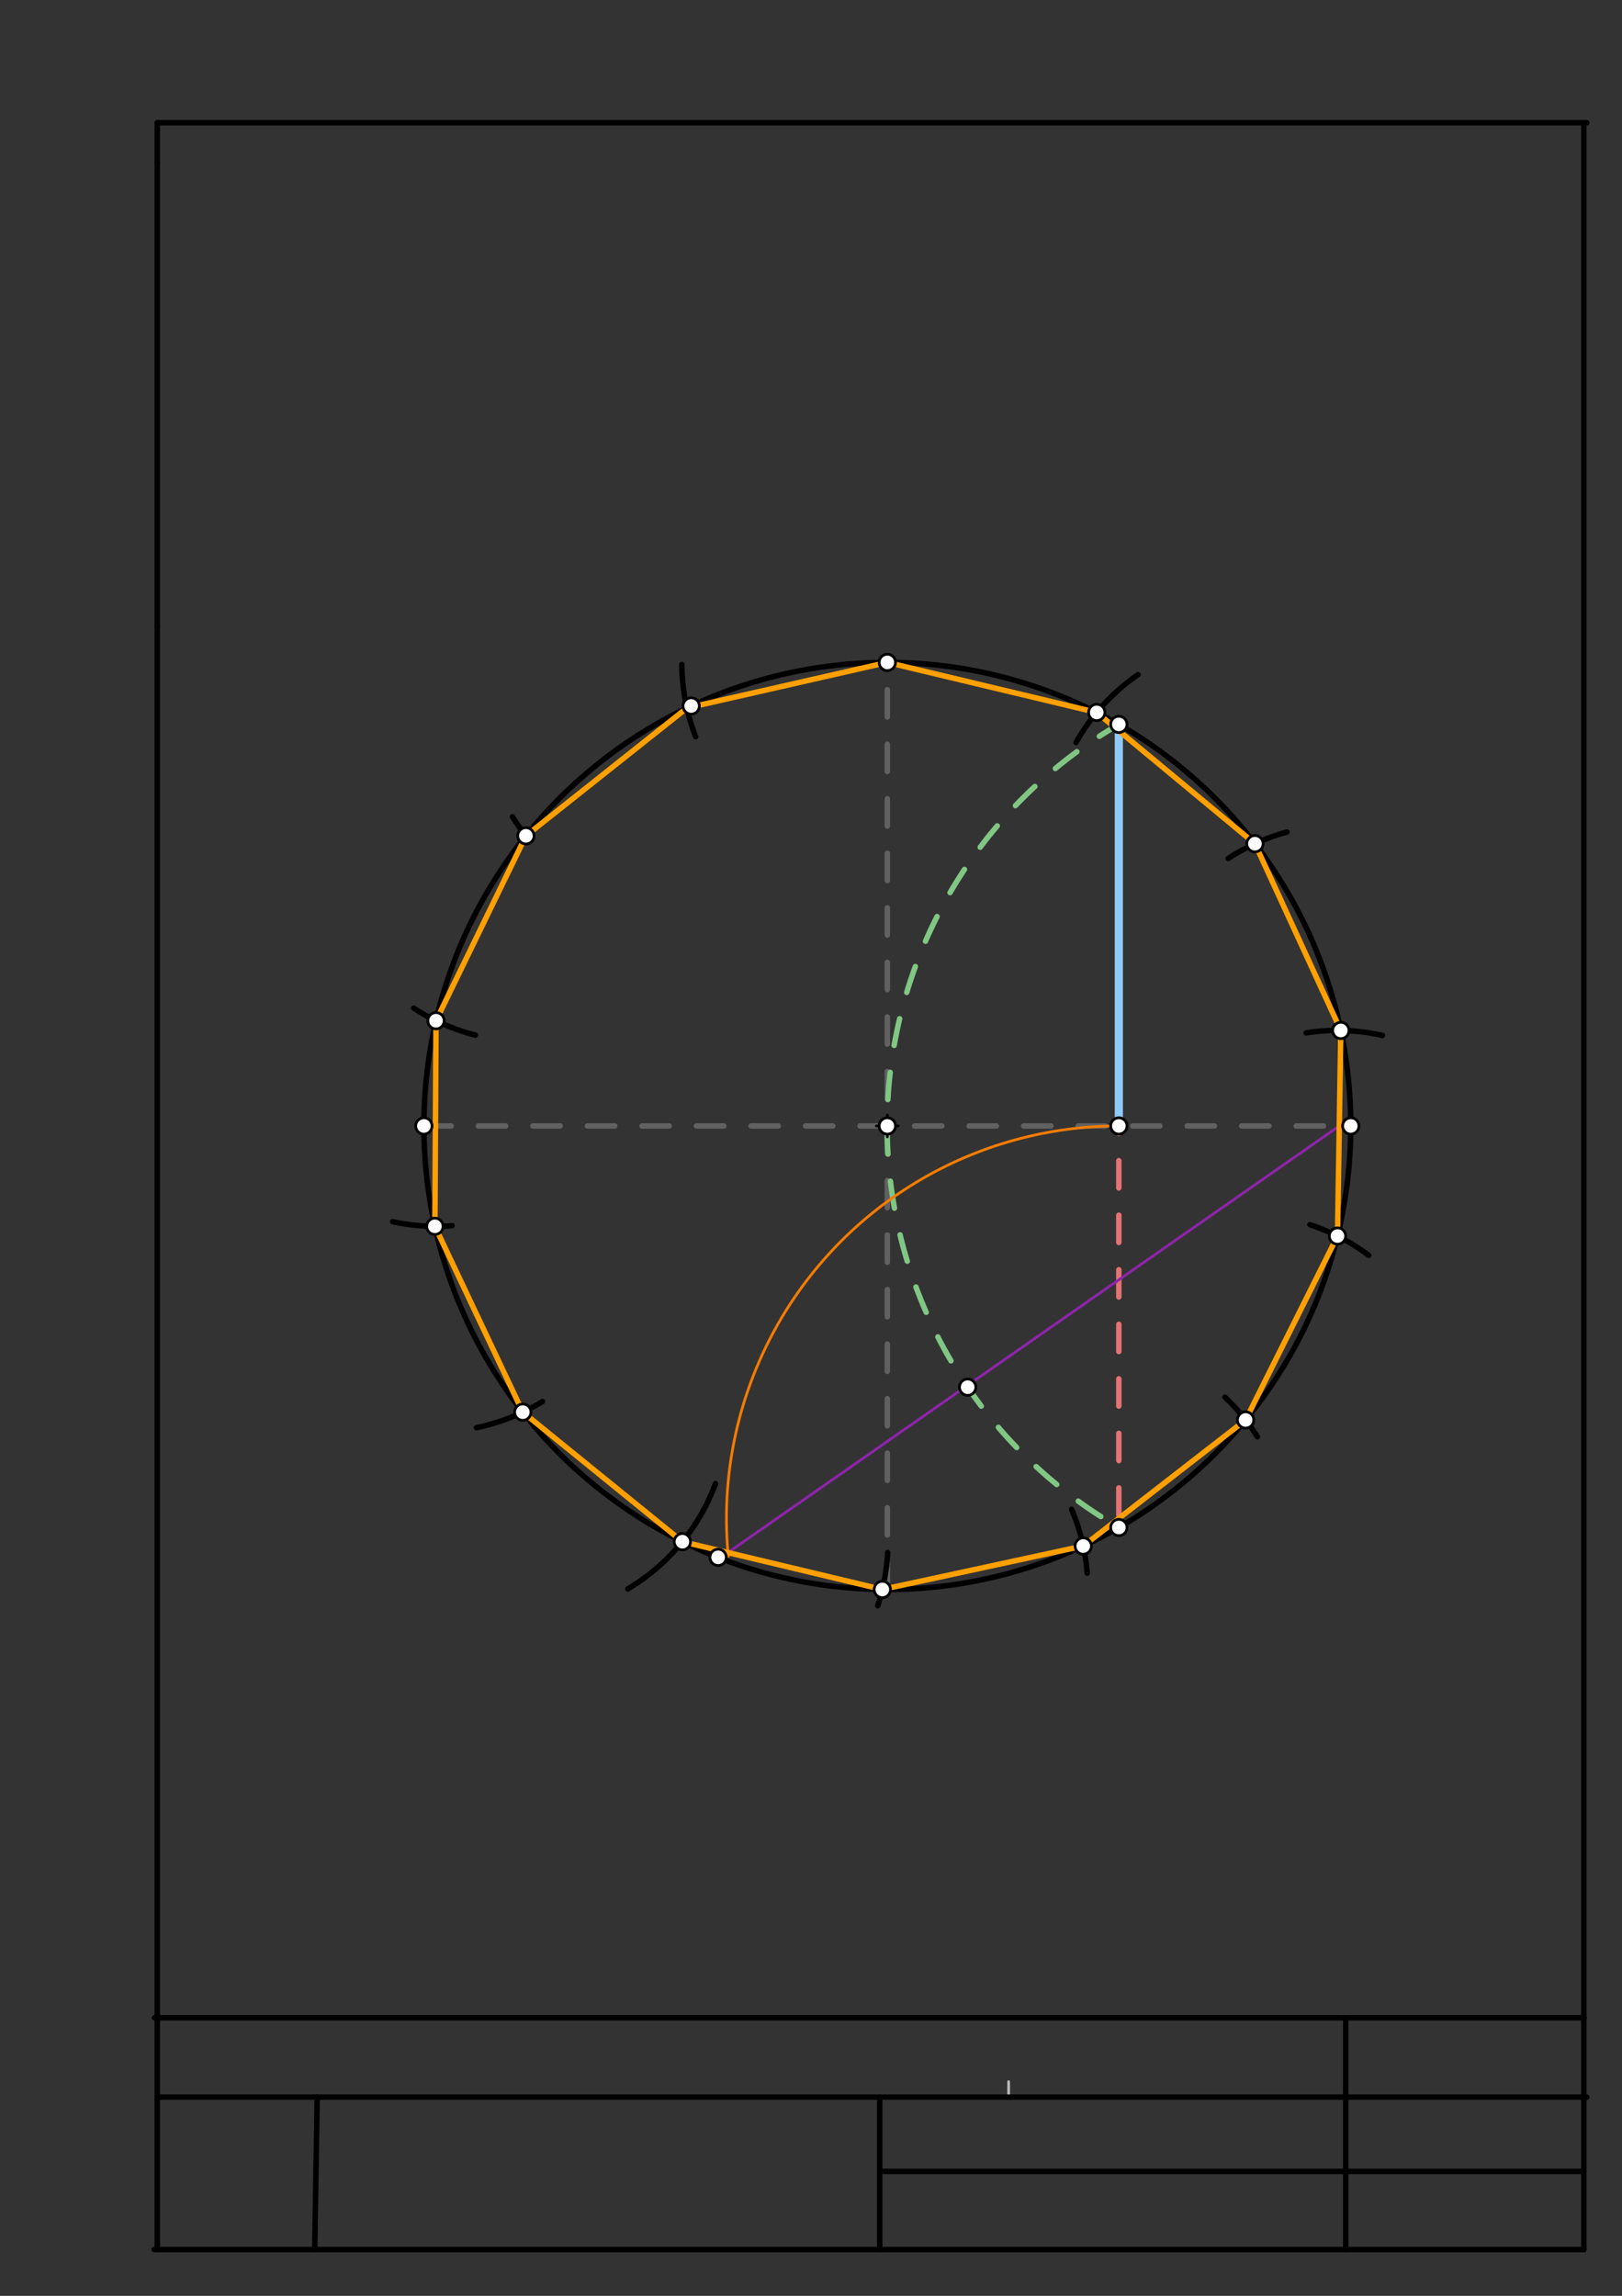 <svg xmlns="http://www.w3.org/2000/svg" class="svg--1it" height="100%" preserveAspectRatio="xMidYMid meet" viewBox="0 0 595 842" width="100%"><rect x="0" y="0" width="595" height="842" fill="#333333" stroke="none"/><defs><marker id="marker-arrow" markerHeight="16" markerUnits="userSpaceOnUse" markerWidth="24" orient="auto-start-reverse" refX="24" refY="4" viewBox="0 0 24 8"><path d="M 0 0 L 24 4 L 0 8 z" stroke="inherit"></path></marker></defs><g class="aux-layer--1FB"><g class="element--2qn"><line stroke="#bbbbbb" stroke-dasharray="none" stroke-linecap="round" stroke-width="1" x1="370" x2="370" y1="769.1" y2="763.431"></line></g><g class="element--2qn"><line stroke="#616161" stroke-dasharray="10" stroke-linecap="round" stroke-width="2" x1="155.5" x2="495.5" y1="412.938" y2="412.938"></line></g><g class="element--2qn"><line stroke="#616161" stroke-dasharray="10" stroke-linecap="round" stroke-width="2" x1="325.5" x2="325.5" y1="582.938" y2="242.938"></line></g><g class="element--2qn"><path d="M 411.823 264.867 A 170.079 170.079 0 0 0 410.76 560.402" fill="none" stroke="#81C784" stroke-dasharray="10" stroke-linecap="round" stroke-width="2"></path></g><g class="element--2qn"><line stroke="#E57373" stroke-dasharray="10" stroke-linecap="round" stroke-width="2" x1="410.421" x2="410.421" y1="265.668" y2="560.207"></line></g><g class="element--2qn"><path d="M 410.421 412.938 A 143.928 143.928 0 0 0 267.167 570.782" fill="none" stroke="#F57C00" stroke-dasharray="none" stroke-linecap="round" stroke-width="1"></path></g><g class="element--2qn"><line stroke="#8E24AA" stroke-dasharray="none" stroke-linecap="round" stroke-width="1" x1="267.04" x2="491.289" y1="569.405" y2="412.937"></line></g></g><g class="main-layer--3Vd"><g class="element--2qn"><line stroke="#000000" stroke-dasharray="none" stroke-linecap="round" stroke-width="2" x1="57.693" x2="582.102" y1="45" y2="45"></line></g><g class="element--2qn"><line stroke="#000000" stroke-dasharray="none" stroke-linecap="round" stroke-width="2" x1="581" x2="581" y1="45" y2="825"></line></g><g class="element--2qn"><line stroke="#000000" stroke-dasharray="none" stroke-linecap="round" stroke-width="2" x1="56.693" x2="581.102" y1="740" y2="740"></line></g><g class="element--2qn"><line stroke="#000000" stroke-dasharray="none" stroke-linecap="round" stroke-width="2" x1="57.693" x2="582.102" y1="769.1" y2="769.1"></line></g><g class="element--2qn"><line stroke="#000000" stroke-dasharray="none" stroke-linecap="round" stroke-width="2" x1="581" x2="56.591" y1="825" y2="825"></line></g><g class="element--2qn"><line stroke="#000000" stroke-dasharray="none" stroke-linecap="round" stroke-width="2" x1="57.693" x2="57.693" y1="825" y2="229.724"></line></g><g class="element--2qn"><line stroke="#000000" stroke-dasharray="none" stroke-linecap="round" stroke-width="2" x1="57.693" x2="57.693" y1="229.724" y2="59.646"></line></g><g class="element--2qn"><line stroke="#000000" stroke-dasharray="none" stroke-linecap="round" stroke-width="2" x1="57.693" x2="57.693" y1="59.646" y2="45"></line></g><g class="element--2qn"><line stroke="#000000" stroke-dasharray="none" stroke-linecap="round" stroke-width="2" x1="115.45" x2="116.35" y1="825" y2="769.1"></line></g><g class="element--2qn"><line stroke="#000000" stroke-dasharray="none" stroke-linecap="round" stroke-width="2" x1="493.33" x2="581" y1="796.35" y2="796.35"></line></g><g class="element--2qn"><line stroke="#000000" stroke-dasharray="none" stroke-linecap="round" stroke-width="2" x1="493.65" x2="493.65" y1="740" y2="821.8"></line></g><g class="element--2qn"><line stroke="#000000" stroke-dasharray="none" stroke-linecap="round" stroke-width="2" x1="493.65" x2="493.65" y1="821.8" y2="825"></line></g><g class="element--2qn"><line stroke="#000000" stroke-dasharray="none" stroke-linecap="round" stroke-width="2" x1="493.65" x2="323.571" y1="796.35" y2="796.35"></line></g><g class="element--2qn"><line stroke="#000000" stroke-dasharray="none" stroke-linecap="round" stroke-width="2" x1="322.7" x2="322.7" y1="825" y2="769.1"></line></g><g class="element--2qn"><g class="center--1s5"><line x1="321.5" y1="412.938" x2="329.5" y2="412.938" stroke="#000000" stroke-width="1" stroke-linecap="round"></line><line x1="325.5" y1="408.938" x2="325.5" y2="416.938" stroke="#000000" stroke-width="1" stroke-linecap="round"></line><circle class="hit--230" cx="325.5" cy="412.938" r="4" stroke="none" fill="transparent"></circle></g><circle cx="325.5" cy="412.938" fill="none" r="170" stroke="#000000" stroke-dasharray="none" stroke-width="2"></circle></g><g class="element--2qn"><line stroke="#90CAF9" stroke-dasharray="none" stroke-linecap="round" stroke-width="3" x1="410.421" x2="410.421" y1="265.668" y2="412.938"></line></g><g class="element--2qn"><path d="M 255.189 270.173 A 75.402 75.402 0 0 1 250.102 243.689" fill="none" stroke="#000000" stroke-dasharray="none" stroke-linecap="round" stroke-width="2"></path></g><g class="element--2qn"><path d="M 193.142 306.818 A 75.402 75.402 0 0 1 187.977 299.529" fill="none" stroke="#000000" stroke-dasharray="none" stroke-linecap="round" stroke-width="2"></path></g><g class="element--2qn"><path d="M 174.384 379.624 A 75.402 75.402 0 0 1 151.768 369.719" fill="none" stroke="#000000" stroke-dasharray="none" stroke-linecap="round" stroke-width="2"></path></g><g class="element--2qn"><path d="M 165.817 449.515 A 75.402 75.402 0 0 1 144.038 448.049" fill="none" stroke="#000000" stroke-dasharray="none" stroke-linecap="round" stroke-width="2"></path></g><g class="element--2qn"><path d="M 199.006 513.987 A 75.402 75.402 0 0 1 174.781 523.587" fill="none" stroke="#000000" stroke-dasharray="none" stroke-linecap="round" stroke-width="2"></path></g><g class="element--2qn"><path d="M 262.475 544.114 A 75.402 75.402 0 0 1 230.296 582.723" fill="none" stroke="#000000" stroke-dasharray="none" stroke-linecap="round" stroke-width="2"></path></g><g class="element--2qn"><path d="M 325.621 569.414 A 75.402 75.402 0 0 1 321.972 588.914" fill="none" stroke="#000000" stroke-dasharray="none" stroke-linecap="round" stroke-width="2"></path></g><g class="element--2qn"><path d="M 393.106 553.545 A 75.402 75.402 0 0 1 398.83 576.952" fill="none" stroke="#000000" stroke-dasharray="none" stroke-linecap="round" stroke-width="2"></path></g><g class="element--2qn"><path d="M 449.354 512.387 A 75.402 75.402 0 0 1 461.246 526.942" fill="none" stroke="#000000" stroke-dasharray="none" stroke-linecap="round" stroke-width="2"></path></g><g class="element--2qn"><path d="M 502.088 460.383 A 75.402 75.402 0 0 0 480.529 449.152" fill="none" stroke="#000000" stroke-dasharray="none" stroke-linecap="round" stroke-width="2"></path></g><g class="element--2qn"><path d="M 507.13 379.741 A 75.402 75.402 0 0 0 479.144 378.796" fill="none" stroke="#000000" stroke-dasharray="none" stroke-linecap="round" stroke-width="2"></path></g><g class="element--2qn"><path d="M 472.111 305.154 A 75.402 75.402 0 0 0 450.515 314.866" fill="none" stroke="#000000" stroke-dasharray="none" stroke-linecap="round" stroke-width="2"></path></g><g class="element--2qn"><path d="M 417.462 247.405 A 75.402 75.402 0 0 0 394.723 272.291" fill="none" stroke="#000000" stroke-dasharray="none" stroke-linecap="round" stroke-width="2"></path></g><g class="element--2qn"><line stroke="#FFA000" stroke-dasharray="none" stroke-linecap="round" stroke-width="2" x1="325.5" x2="251.976" y1="242.938" y2="259.659"></line></g><g class="element--2qn"><line stroke="#FFA000" stroke-dasharray="none" stroke-linecap="round" stroke-width="2" x1="251.976" x2="192.916" y1="259.659" y2="306.535"></line></g><g class="element--2qn"><line stroke="#FFA000" stroke-dasharray="none" stroke-linecap="round" stroke-width="2" x1="192.916" x2="159.939" y1="306.535" y2="374.343"></line></g><g class="element--2qn"><line stroke="#FFA000" stroke-dasharray="none" stroke-linecap="round" stroke-width="2" x1="159.939" x2="159.532" y1="374.343" y2="449.743"></line></g><g class="element--2qn"><line stroke="#FFA000" stroke-dasharray="none" stroke-linecap="round" stroke-width="2" x1="159.532" x2="191.776" y1="449.743" y2="517.903"></line></g><g class="element--2qn"><line stroke="#FFA000" stroke-dasharray="none" stroke-linecap="round" stroke-width="2" x1="191.776" x2="250.326" y1="517.903" y2="565.413"></line></g><g class="element--2qn"><line stroke="#FFA000" stroke-dasharray="none" stroke-linecap="round" stroke-width="2" x1="250.326" x2="323.665" y1="565.413" y2="582.928"></line></g><g class="element--2qn"><line stroke="#FFA000" stroke-dasharray="none" stroke-linecap="round" stroke-width="2" x1="323.665" x2="397.366" y1="582.928" y2="567"></line></g><g class="element--2qn"><line stroke="#FFA000" stroke-dasharray="none" stroke-linecap="round" stroke-width="2" x1="397.366" x2="456.928" y1="567" y2="520.765"></line></g><g class="element--2qn"><line stroke="#FFA000" stroke-dasharray="none" stroke-linecap="round" stroke-width="2" x1="456.928" x2="490.635" y1="520.765" y2="453.317"></line></g><g class="element--2qn"><line stroke="#FFA000" stroke-dasharray="none" stroke-linecap="round" stroke-width="2" x1="490.635" x2="491.855" y1="453.317" y2="377.925"></line></g><g class="element--2qn"><line stroke="#FFA000" stroke-dasharray="none" stroke-linecap="round" stroke-width="2" x1="491.855" x2="460.349" y1="377.925" y2="309.421"></line></g><g class="element--2qn"><line stroke="#FFA000" stroke-dasharray="none" stroke-linecap="round" stroke-width="2" x1="460.349" x2="402.315" y1="309.421" y2="261.282"></line></g><g class="element--2qn"><line stroke="#FFA000" stroke-dasharray="none" stroke-linecap="round" stroke-width="2" x1="402.315" x2="325.5" y1="261.282" y2="242.938"></line></g><g class="element--2qn"><circle cx="325.5" cy="412.938" r="3" stroke="#000000" stroke-width="1" fill="#ffffff"></circle>}</g><g class="element--2qn"><circle cx="155.5" cy="412.938" r="3" stroke="#000000" stroke-width="1" fill="#ffffff"></circle>}</g><g class="element--2qn"><circle cx="495.5" cy="412.938" r="3" stroke="#000000" stroke-width="1" fill="#ffffff"></circle>}</g><g class="element--2qn"><circle cx="410.421" cy="265.668" r="3" stroke="#000000" stroke-width="1" fill="#ffffff"></circle>}</g><g class="element--2qn"><circle cx="410.421" cy="560.207" r="3" stroke="#000000" stroke-width="1" fill="#ffffff"></circle>}</g><g class="element--2qn"><circle cx="410.421" cy="412.938" r="3" stroke="#000000" stroke-width="1" fill="#ffffff"></circle>}</g><g class="element--2qn"><circle cx="263.426" cy="571.145" r="3" stroke="#000000" stroke-width="1" fill="#ffffff"></circle>}</g><g class="element--2qn"><circle cx="354.969" cy="508.739" r="3" stroke="#000000" stroke-width="1" fill="#ffffff"></circle>}</g><g class="element--2qn"><circle cx="325.5" cy="242.938" r="3" stroke="#000000" stroke-width="1" fill="#ffffff"></circle>}</g><g class="element--2qn"><circle cx="253.552" cy="258.913" r="3" stroke="#000000" stroke-width="1" fill="#ffffff"></circle>}</g><g class="element--2qn"><circle cx="192.916" cy="306.535" r="3" stroke="#000000" stroke-width="1" fill="#ffffff"></circle>}</g><g class="element--2qn"><circle cx="159.939" cy="374.343" r="3" stroke="#000000" stroke-width="1" fill="#ffffff"></circle>}</g><g class="element--2qn"><circle cx="159.532" cy="449.743" r="3" stroke="#000000" stroke-width="1" fill="#ffffff"></circle>}</g><g class="element--2qn"><circle cx="191.776" cy="517.903" r="3" stroke="#000000" stroke-width="1" fill="#ffffff"></circle>}</g><g class="element--2qn"><circle cx="250.326" cy="565.413" r="3" stroke="#000000" stroke-width="1" fill="#ffffff"></circle>}</g><g class="element--2qn"><circle cx="323.665" cy="582.928" r="3" stroke="#000000" stroke-width="1" fill="#ffffff"></circle>}</g><g class="element--2qn"><circle cx="397.366" cy="567" r="3" stroke="#000000" stroke-width="1" fill="#ffffff"></circle>}</g><g class="element--2qn"><circle cx="456.928" cy="520.765" r="3" stroke="#000000" stroke-width="1" fill="#ffffff"></circle>}</g><g class="element--2qn"><circle cx="490.635" cy="453.317" r="3" stroke="#000000" stroke-width="1" fill="#ffffff"></circle>}</g><g class="element--2qn"><circle cx="491.855" cy="377.925" r="3" stroke="#000000" stroke-width="1" fill="#ffffff"></circle>}</g><g class="element--2qn"><circle cx="460.349" cy="309.421" r="3" stroke="#000000" stroke-width="1" fill="#ffffff"></circle>}</g><g class="element--2qn"><circle cx="402.315" cy="261.282" r="3" stroke="#000000" stroke-width="1" fill="#ffffff"></circle>}</g></g><g class="snaps-layer--2PT"></g><g class="temp-layer--rAP"></g></svg>